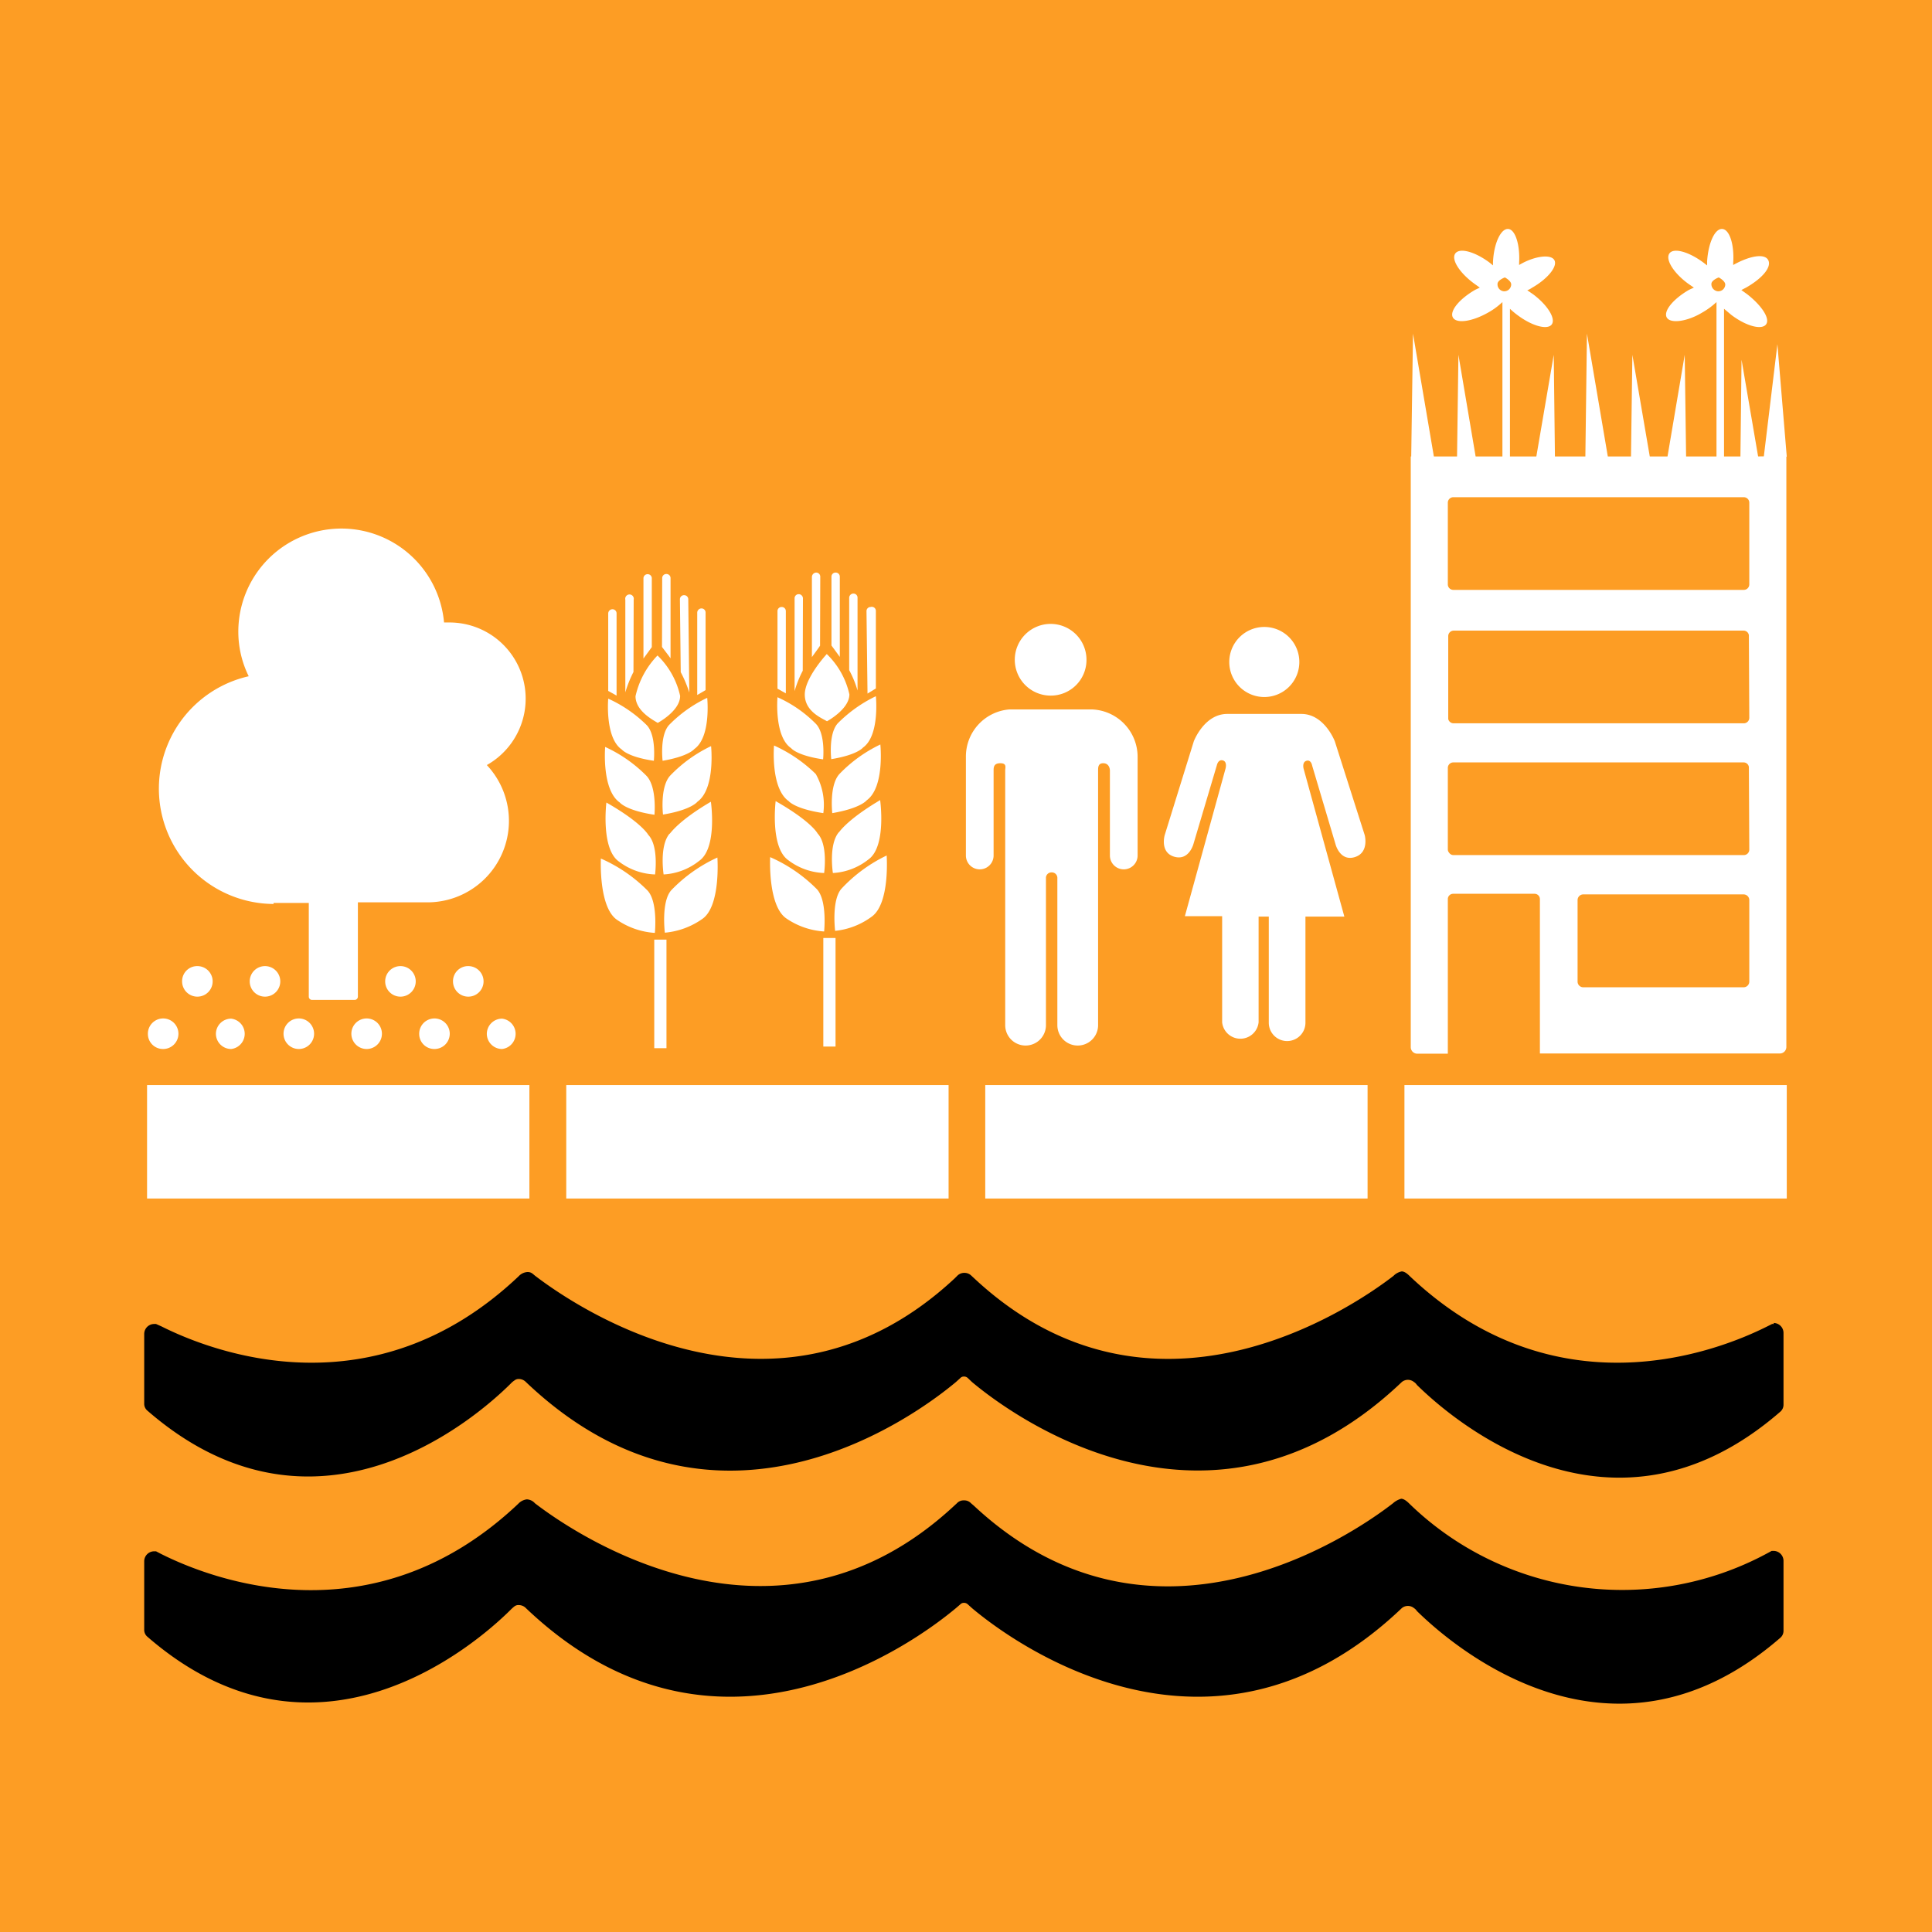 <svg id="TARGETS" xmlns="http://www.w3.org/2000/svg" viewBox="0 0 94.85 94.85">
  <defs>
    <style>
      .cls-1 {
        fill: #fd9d24;
      }

      .cls-2 {
        fill: #fff;
      }
    </style>
  </defs>
  <title>Goal_11_RGB_NG</title>
  <rect class="cls-1" width="94.85" height="94.85"/>
  <g>
    <g>
      <rect class="cls-2" x="7.22" y="53.27" width="18.77" height="5.57"/>
      <rect class="cls-2" x="27.8" y="53.27" width="18.77" height="5.57"/>
      <rect class="cls-2" x="48.37" y="53.27" width="18.77" height="5.57"/>
      <rect class="cls-2" x="68.95" y="53.27" width="18.77" height="5.57"/>
    </g>
    <polygon class="cls-2" points="72.47 22.56 71.6 17.42 71.53 22.58 72.47 22.56"/>
    <polygon class="cls-2" points="75.4 22.56 76.28 17.42 76.34 22.58 75.4 22.56"/>
    <polygon class="cls-2" points="69.28 22.58 70.42 22.56 69.37 16.38 69.28 22.58"/>
    <path class="cls-2" d="M76.31,12.77c-.17-.31-1-.2-1.73.24l0,0s0-.07,0-.11c.05-.89-.19-1.64-.54-1.66s-.69.68-.74,1.58a1.48,1.48,0,0,0,0,.21l-.16-.13c-.72-.54-1.47-.75-1.69-.46s.2.95.92,1.48l.28.2-.23.11c-.78.45-1.27,1.05-1.09,1.36s.94.2,1.72-.24a3.43,3.43,0,0,0,.71-.52V15c0,.72,0,.72,0,2.31l0,5.28h.37l0-5.3c0-1.43,0-1.57,0-2.13a4,4,0,0,0,.37.31c.72.54,1.47.74,1.68.46s-.2-.95-.91-1.48l-.29-.2a1,1,0,0,0,.23-.12C76,13.68,76.48,13.07,76.31,12.77ZM73.83,14.3a.34.34,0,0,1-.31-.36c0-.19.36-.32.36-.32s.33.17.31.36A.34.34,0,0,1,73.83,14.3Z"/>
    <path class="cls-2" d="M85.77,14.44l-.28-.2.23-.12c.78-.44,1.27-1,1.09-1.35s-.94-.2-1.72.24l0,0s0-.07,0-.11c.06-.89-.18-1.64-.54-1.66s-.68.68-.74,1.58v.21l-.17-.13c-.72-.54-1.47-.75-1.68-.46s.19.95.91,1.48l.29.2-.24.11c-.78.45-1.27,1.05-1.09,1.36s1,.2,1.73-.24a3.73,3.73,0,0,0,.71-.52V15c0,.72,0,.72,0,2.31l0,5.28h.37l0-5.3c0-1.43,0-1.57,0-2.13l.37.31c.72.54,1.47.74,1.69.46S86.49,15,85.77,14.44Zm-1.43-.14a.35.35,0,0,1-.32-.36c0-.19.36-.32.36-.32s.33.17.32.36A.34.34,0,0,1,84.34,14.3Z"/>
    <polygon class="cls-2" points="81.02 22.56 80.14 17.42 80.07 22.58 81.02 22.56"/>
    <polygon class="cls-2" points="81.84 22.56 82.71 17.42 82.78 22.58 81.84 22.56"/>
    <polygon class="cls-2" points="77.83 22.58 78.96 22.56 77.91 16.38 77.83 22.58"/>
    <polygon class="cls-2" points="86.38 22.8 85.5 17.66 85.44 22.82 86.38 22.8"/>
    <polygon class="cls-2" points="86.59 22.44 87.72 22.42 87.26 16.9 86.59 22.44"/>
    <g>
      <path class="cls-2" d="M53.34,32.4a1.76,1.76,0,1,0-1.75,1.75A1.75,1.75,0,0,0,53.34,32.4Z"/>
      <path class="cls-2" d="M53.64,34.83h-4.1a2.32,2.32,0,0,0-2.12,2.33V42a.68.68,0,0,0,1.36,0V37.84c0-.16,0-.37.33-.37s.24.21.24.35V50.33a1,1,0,0,0,2,0V43.12a.27.27,0,0,1,.28-.29h0a.27.27,0,0,1,.28.29v7.21a1,1,0,0,0,2,0V37.82c0-.14,0-.35.25-.35s.33.21.33.37V42a.68.68,0,0,0,1.36,0V37.16A2.33,2.33,0,0,0,53.64,34.83Z"/>
    </g>
    <g>
      <path class="cls-2" d="M60.35,32.5a1.72,1.72,0,1,0,1.72-1.72A1.72,1.72,0,0,0,60.35,32.5Z"/>
      <path class="cls-2" d="M65.53,36.39s-.51-1.34-1.64-1.34H60.25c-1.13,0-1.64,1.34-1.64,1.34L57.18,41s-.25.85.47,1.06.94-.62.94-.62l1.15-3.87s.06-.3.29-.24.14.39.14.39l-2,7.26H60v5.21a.9.9,0,0,0,1.79,0V45h.5v5.21a.9.9,0,0,0,1.8,0V45H66l-2-7.26s-.09-.32.14-.39.28.24.28.24l1.15,3.87s.22.84.94.62S67,41,67,41Z"/>
    </g>
    <path class="cls-2" d="M13.43,44.33h1.73v4.6a.16.16,0,0,0,.15.16h2.1a.16.16,0,0,0,.16-.16V44.3l3.41,0a4,4,0,0,0,2.92-6.74,3.74,3.74,0,0,0-1.86-7H21.8A5.06,5.06,0,0,0,11.7,31a4.94,4.94,0,0,0,.51,2.2,5.66,5.66,0,0,0,1.22,11.18Z"/>
    <path class="cls-2" d="M8,51.5a.75.75,0,1,0-.74-.74A.74.74,0,0,0,8,51.5Z"/>
    <path class="cls-2" d="M10.6,50.76a.75.75,0,0,0,.75.74.75.75,0,0,0,0-1.49A.75.75,0,0,0,10.6,50.76Z"/>
    <path class="cls-2" d="M14.67,50a.75.75,0,1,0,.75.75A.75.75,0,0,0,14.67,50Z"/>
    <path class="cls-2" d="M17.25,50.76a.75.75,0,0,0,.75.74A.75.75,0,0,0,18,50,.75.75,0,0,0,17.25,50.76Z"/>
    <path class="cls-2" d="M20.58,50.76a.74.74,0,0,0,.74.74.75.75,0,1,0-.74-.74Z"/>
    <path class="cls-2" d="M23.9,50.76a.75.75,0,0,0,.75.74.75.75,0,0,0,0-1.49A.75.75,0,0,0,23.9,50.76Z"/>
    <path class="cls-2" d="M8.94,48.18a.75.75,0,1,0,.74-.75A.74.74,0,0,0,8.94,48.18Z"/>
    <path class="cls-2" d="M12.26,48.18a.75.75,0,1,0,.75-.75A.75.75,0,0,0,12.26,48.18Z"/>
    <path class="cls-2" d="M18.91,48.18a.75.75,0,1,0,.75-.75A.75.75,0,0,0,18.91,48.18Z"/>
    <path class="cls-2" d="M22.24,48.18a.75.75,0,1,0,.75-.75A.74.74,0,0,0,22.24,48.18Z"/>
    <g>
      <path class="cls-2" d="M32.28,32.18a4.19,4.19,0,0,0-1.08,2c0,.72.85,1.16,1.09,1.31,0,0,1.11-.59,1.1-1.33A3.94,3.94,0,0,0,32.28,32.18Z"/>
      <path class="cls-2" d="M29.86,34.3s-.17,1.93.67,2.5c0,0,.28.36,1.57.55,0,0,.13-1.25-.35-1.75A6.47,6.47,0,0,0,29.86,34.3Z"/>
      <path class="cls-2" d="M29.71,36.67s-.18,2.11.72,2.73c0,0,.3.39,1.7.6,0,0,.13-1.36-.39-1.91A6.89,6.89,0,0,0,29.71,36.67Z"/>
      <path class="cls-2" d="M29.77,39.4s-.28,2.28.62,2.9a3.09,3.09,0,0,0,1.77.63s.19-1.39-.33-1.94C31.83,41,31.54,40.41,29.77,39.4Z"/>
      <path class="cls-2" d="M29.5,42.15s-.12,2.36.78,3a3.7,3.7,0,0,0,1.87.65s.16-1.52-.36-2.08A7.42,7.42,0,0,0,29.5,42.15Z"/>
      <path class="cls-2" d="M34.72,34.26s.2,1.92-.63,2.51c0,0-.27.36-1.56.58,0,0-.15-1.25.32-1.76A6.48,6.48,0,0,1,34.72,34.26Z"/>
      <path class="cls-2" d="M34.91,36.63s.22,2.09-.67,2.73c0,0-.29.4-1.69.63,0,0-.16-1.35.35-1.91A6.87,6.87,0,0,1,34.91,36.63Z"/>
      <path class="cls-2" d="M34.9,39.36s.33,2.26-.57,2.9a3.07,3.07,0,0,1-1.75.67s-.22-1.39.29-2C32.87,41,33.15,40.39,34.9,39.36Z"/>
      <path class="cls-2" d="M35.22,42.1s.17,2.35-.72,3a3.77,3.77,0,0,1-1.86.69s-.19-1.53.32-2.09A7.4,7.4,0,0,1,35.22,42.1Z"/>
      <path class="cls-2" d="M30.27,30.11a.2.2,0,0,0-.2-.2.21.21,0,0,0-.21.21l0,3.8.41.23Z"/>
      <path class="cls-2" d="M31.11,29.44a.21.21,0,1,0-.41,0l0,4.55h0a5.78,5.78,0,0,1,.4-1Z"/>
      <path class="cls-2" d="M32,28.39a.2.2,0,0,0-.2-.2.2.2,0,0,0-.21.2l0,3.94.41-.56Z"/>
      <path class="cls-2" d="M34.23,30.08a.21.21,0,0,1,.21-.21.2.2,0,0,1,.2.2l0,3.81-.41.24Z"/>
      <path class="cls-2" d="M33.38,29.42a.2.2,0,0,1,.21-.2.2.2,0,0,1,.2.2L33.84,34h0a5.89,5.89,0,0,0-.42-1Z"/>
      <path class="cls-2" d="M32.51,28.38a.2.2,0,0,1,.2-.2.2.2,0,0,1,.21.2l0,3.94c-.15-.21-.31-.41-.42-.56Z"/>
      <rect class="cls-2" x="32.12" y="46.13" width="0.6" height="5.33"/>
    </g>
    <g>
      <path class="cls-2" d="M40.59,32.11s-1.09,1.17-1.08,2,.85,1.15,1.09,1.3c0,0,1.1-.59,1.1-1.32A3.94,3.94,0,0,0,40.59,32.11Z"/>
      <path class="cls-2" d="M38.17,34.23s-.17,1.93.67,2.5c0,0,.27.36,1.57.55,0,0,.13-1.25-.36-1.75A6.23,6.23,0,0,0,38.17,34.23Z"/>
      <path class="cls-2" d="M38,36.6s-.18,2.1.72,2.73c0,0,.3.38,1.7.59A3.07,3.07,0,0,0,40.05,38,7.09,7.09,0,0,0,38,36.6Z"/>
      <path class="cls-2" d="M38.08,39.33s-.28,2.27.62,2.9a3.08,3.08,0,0,0,1.76.63s.2-1.39-.32-1.94C40.14,40.92,39.85,40.34,38.08,39.33Z"/>
      <path class="cls-2" d="M37.81,42.08s-.12,2.36.78,3a3.7,3.7,0,0,0,1.87.65s.16-1.53-.36-2.08A7.42,7.42,0,0,0,37.81,42.08Z"/>
      <path class="cls-2" d="M43,34.18s.2,1.93-.63,2.52c0,0-.27.36-1.56.57,0,0-.15-1.24.32-1.76A6.77,6.77,0,0,1,43,34.18Z"/>
      <path class="cls-2" d="M43.22,36.55s.22,2.1-.67,2.74c0,0-.29.39-1.69.63,0,0-.16-1.36.35-1.92A6.9,6.9,0,0,1,43.22,36.55Z"/>
      <path class="cls-2" d="M43.21,39.28s.32,2.27-.57,2.91a3.07,3.07,0,0,1-1.75.67s-.22-1.39.29-2C41.18,40.91,41.46,40.32,43.21,39.28Z"/>
      <path class="cls-2" d="M43.53,42s.17,2.35-.73,3A3.64,3.64,0,0,1,41,45.7s-.19-1.52.32-2.08A7.4,7.4,0,0,1,43.53,42Z"/>
      <path class="cls-2" d="M38.58,30a.2.2,0,0,0-.21-.2.2.2,0,0,0-.2.2l0,3.81.41.23Z"/>
      <path class="cls-2" d="M39.42,29.37a.21.21,0,0,0-.21-.2.2.2,0,0,0-.2.21l0,4.55h0a5.27,5.27,0,0,1,.4-1Z"/>
      <path class="cls-2" d="M40.27,28.32a.2.2,0,0,0-.2-.21.22.22,0,0,0-.21.21l0,3.94c.15-.21.3-.41.4-.56Z"/>
      <path class="cls-2" d="M42.54,30a.2.2,0,0,1,.2-.2A.2.2,0,0,1,43,30l0,3.8-.41.25Z"/>
      <path class="cls-2" d="M41.69,29.35a.21.21,0,0,1,.21-.21.2.2,0,0,1,.2.21l0,4.55h0a5,5,0,0,0-.41-1Z"/>
      <path class="cls-2" d="M40.82,28.31a.2.2,0,0,1,.2-.2.2.2,0,0,1,.21.2l0,3.94-.41-.56Z"/>
      <rect class="cls-2" x="40.42" y="46.05" width="0.6" height="5.33"/>
    </g>
    <path class="cls-2" d="M85.61,22.41H69.26v29a.32.32,0,0,0,.32.32h1.5V44.14a.26.26,0,0,1,.26-.26h4a.26.26,0,0,1,.26.26v7.58H87.38a.32.32,0,0,0,.32-.32v-29Zm.27,25.78a.28.28,0,0,1-.27.28H77.72a.28.28,0,0,1-.27-.28v-4a.28.28,0,0,1,.27-.28h7.89a.28.28,0,0,1,.27.28Zm0-6.48a.27.27,0,0,1-.27.27H71.35a.26.26,0,0,1-.21-.12.25.25,0,0,1-.06-.15v-4a.27.27,0,0,1,.27-.28H85.61a.26.26,0,0,1,.25.23.08.08,0,0,1,0,0Zm0-6.47a.27.27,0,0,1-.27.27H71.35a.27.27,0,0,1-.25-.21s0,0,0-.06v-4a.27.27,0,0,1,.27-.28H85.61a.26.26,0,0,1,.25.23s0,0,0,.05Zm0-6.55a.27.27,0,0,1-.27.27H71.35a.27.27,0,0,1-.27-.27v-4a.27.27,0,0,1,.27-.28H85.61a.27.27,0,0,1,.27.28Z"/>
  </g>
  <g>
    <path d="M87.09,76.14l-.11,0-.24.13A15,15,0,0,1,69.2,73.83c-.07-.07-.25-.25-.41-.25a1,1,0,0,0-.4.22c-2.11,1.64-11.89,8.23-20.58.12l-.14-.12a.45.45,0,0,0-.35-.14.44.44,0,0,0-.34.14l-.13.12C38.16,82,28.38,75.43,26.26,73.8a.56.56,0,0,0-.4-.19.7.7,0,0,0-.42.22c-7.13,6.74-15,3.73-17.53,2.46l-.25-.13-.09,0a.49.49,0,0,0-.49.49V80a.44.44,0,0,0,.14.34c8.24,7.17,16.06.47,17.85-1.31a2,2,0,0,1,.19-.17.32.32,0,0,1,.22-.06.49.49,0,0,1,.34.15c9.32,8.88,19.09,1.69,21.11,0l.21-.18a.24.24,0,0,1,.18-.08.27.27,0,0,1,.2.08l.2.18c2,1.69,11.79,8.88,21.1,0l0,0a.47.47,0,0,1,.6,0,.47.47,0,0,1,.14.14c1.8,1.77,9.6,8.48,17.85,1.31a.45.45,0,0,0,.15-.34V76.63a.49.49,0,0,0-.49-.49"/>
    <path d="M87.09,65,87,65l-.24.12c-2.53,1.27-10.4,4.29-17.54-2.46-.07-.07-.25-.25-.41-.24a.77.77,0,0,0-.4.22c-2.11,1.63-11.89,8.22-20.58.12l-.14-.13a.48.48,0,0,0-.35-.14.48.48,0,0,0-.34.14l-.13.13c-8.69,8.1-18.47,1.5-20.59-.12-.12-.09-.19-.2-.4-.19a.65.65,0,0,0-.42.21c-7.13,6.75-15,3.73-17.53,2.46L7.66,65s-.06,0-.09,0a.49.49,0,0,0-.49.49v3.41a.44.44,0,0,0,.14.34c8.24,7.18,16.06.47,17.85-1.31a1,1,0,0,1,.19-.16.32.32,0,0,1,.22-.07.49.49,0,0,1,.34.15c9.32,8.88,19.09,1.69,21.11,0l.21-.19a.24.24,0,0,1,.18-.08.27.27,0,0,1,.2.08l.2.19c2,1.68,11.79,8.87,21.1,0l0,0a.47.47,0,0,1,.6,0,.47.47,0,0,1,.14.14c1.8,1.77,9.6,8.49,17.85,1.31a.45.45,0,0,0,.15-.34V65.44a.49.49,0,0,0-.49-.49"/>
  </g>
</svg>
